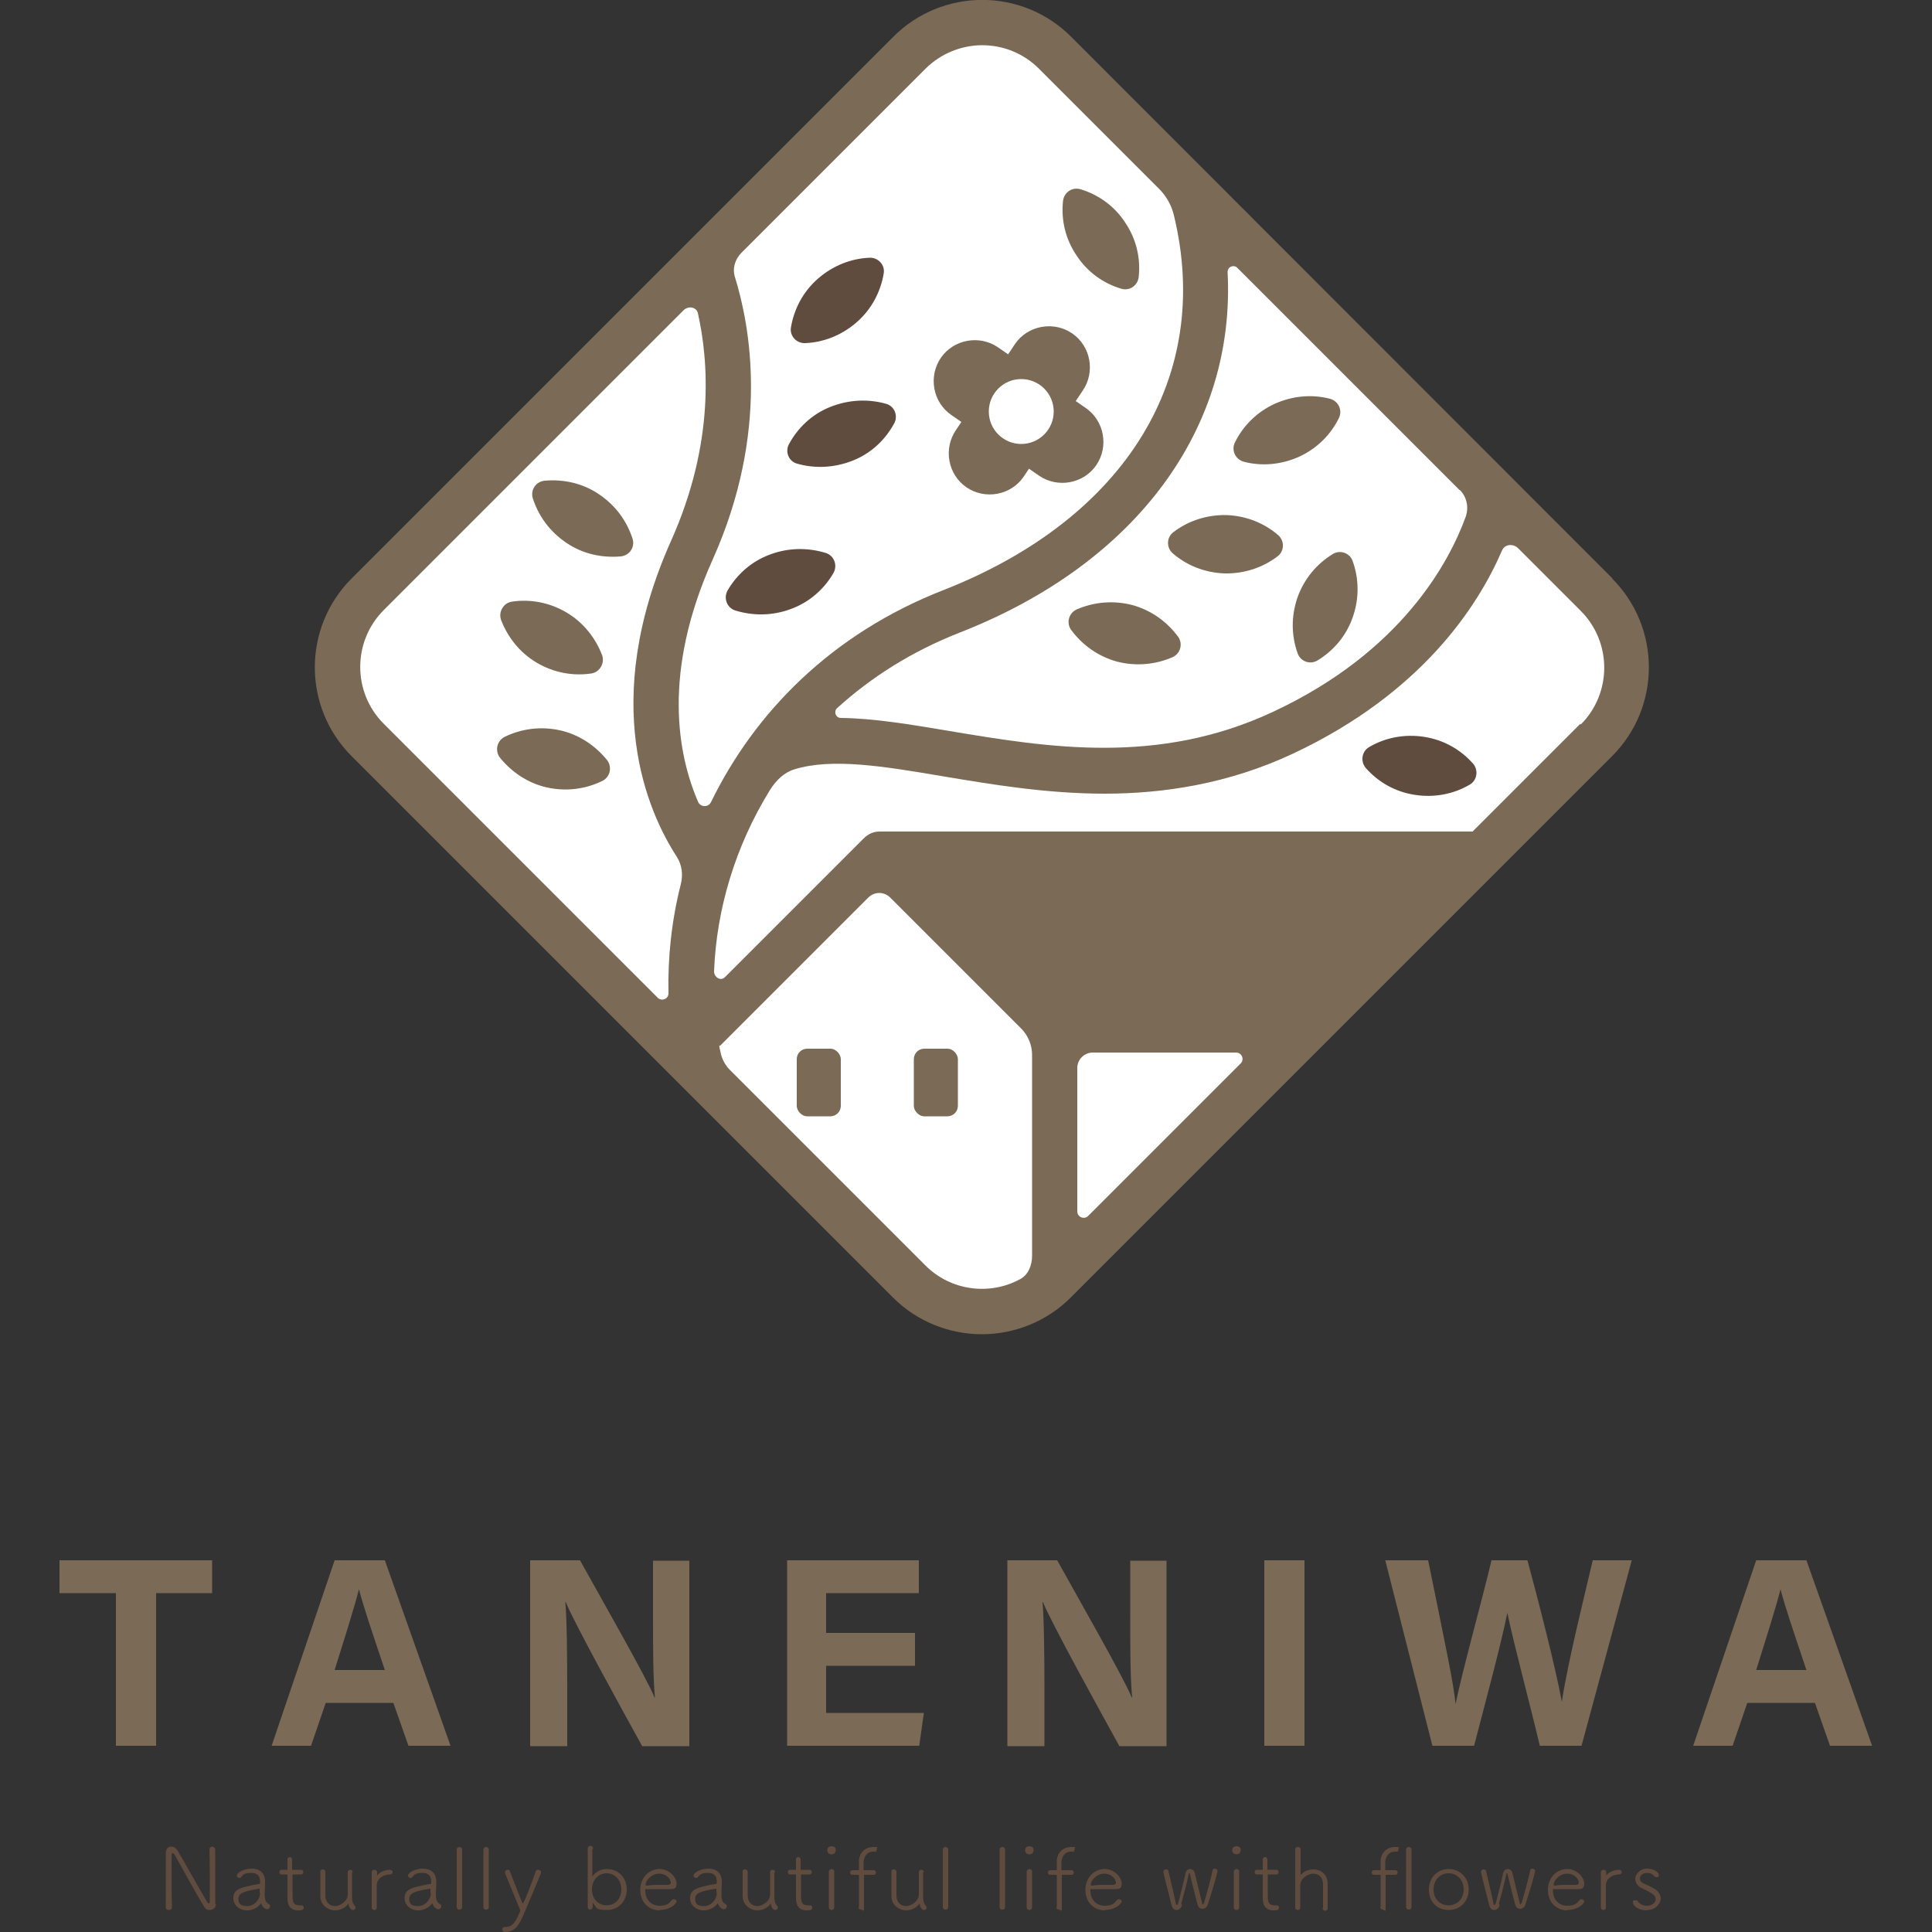 <?xml version="1.0" encoding="UTF-8"?>
<svg id="b" xmlns="http://www.w3.org/2000/svg" version="1.1" viewBox="0 0 500 500">
  <rect x="0" y="0" width="500" height="500" fill="#333333" stroke="none"/>
  <!-- Generator: Adobe Illustrator 29.6.1, SVG Export Plug-In . SVG Version: 2.1.1 Build 9)  -->
  <defs>
    <style>
      .st0 {
        fill: #fff;
      }

      .st1 {
        fill: #604c3f;
      }

      .st2 {
        fill: #7a6a56;
      }
    </style>
  </defs>
  <g id="c">
    <g>
      <path class="st2" d="M417.3,149.7L277.2,9.5c-12.7-12.7-33.3-12.7-46,0L91,149.7c-12.7,12.7-12.7,33.3,0,46l85.4,85.4h0s54.7,54.7,54.7,54.7c6.3,6.3,14.7,9.5,23,9.5s16.7-3.2,23-9.5l140.1-140.1c12.7-12.7,12.7-33.3,0-46h0Z"/>
      <path class="st0" d="M377.8,126.8c1.8,1.8,2.4,4.5,1.5,7-4.2,11.5-16.4,34.8-49.8,50.4-29.9,14-58.5,9.2-83.7,5-10.1-1.7-19.6-3.3-28.2-3.4-1.3,0-1.9-1.6-1-2.5,8.8-8,19.3-14.7,31.8-19.6,46-18,71.4-53.2,69.3-93.3,0-1.4,1.6-2,2.5-1.1l57.5,57.5h0Z"/>
      <path class="st0" d="M239.5,17.8c4-4,9.4-6.1,14.7-6.1s10.6,2,14.7,6.1l31,31c1.9,1.9,3.3,4.3,3.9,6.9,10.1,41.6-12.3,78.4-59.6,97-29,11.3-48.9,31.7-60.2,54.9-.7,1.4-2.7,1.3-3.3,0-5.3-12.2-9.4-33.5,3.7-62.7,14.9-33.2,9.7-60.6,5.8-73.2-.7-2.2,0-4.6,1.7-6.3l47.6-47.6h0Z"/>
      <path class="st0" d="M99.3,187.3c-8.1-8.1-8.1-21.3,0-29.4l77.6-77.6c1.2-1.2,3.3-.9,3.7.7,2.8,12.4,4.4,33.6-6.9,58.9-18.8,42-6,70.4,1.5,81.9,1.3,2.1,1.6,4.6,1,7-2.4,9.4-3.4,19-3.2,28.3,0,1.4-1.7,2.1-2.7,1.2l-71-71h0Z"/>
      <path class="st0" d="M239.5,327.5l-50.6-50.6c-1.1-1.1-1.9-2.5-2.3-4-.1-.6-.3-1.2-.4-1.8,0-.2-.1-.6,0-.5,0,0,.2,0,.2,0l38.3-38.3c1.6-1.6,4.1-1.6,5.7,0l33.9,33.9c1.8,1.8,2.8,4.3,2.8,6.8v52c0,2.5-1,5-3.2,6.1-7.8,4.2-17.8,3-24.4-3.6h0Z"/>
      <path class="st0" d="M278.8,276.4c0-2.2,1.8-4,4-4h37.1c1.5,0,2.2,1.8,1.2,2.8l-39.5,39.5c-1,1-2.8.3-2.8-1.2v-37.1Z"/>
      <path class="st0" d="M409,187.3l-27.9,27.9h0s0,0,0,0h-153.5c-1.5,0-2.8.6-3.9,1.6,0,0-.1.3-.2.2h0l-35.9,35.9c-1.1,1.1-2.8,0-2.8-1.5.6-15.9,5.4-32.3,14.5-47,1.5-2.4,3.6-4.5,6.3-5.3,9.7-3,23.1-.8,38.4,1.8,12.6,2.1,26.8,4.5,41.9,4.5s32-2.5,48.8-10.4c33.2-15.6,47.8-38.1,54-52.5.7-1.7,2.9-1.9,4.2-.6l16.2,16.2c8.1,8.1,8.1,21.3,0,29.4h0Z"/>
      <path class="st1" d="M199.3,143.5c4.8-1.8,9.8-1.8,14.4-.4,2.2.7,3.1,3.2,2,5.2-2.4,4.1-6.1,7.5-11,9.3-4.8,1.8-9.8,1.8-14.4.4-2.2-.7-3.1-3.2-2-5.2,2.4-4.1,6.1-7.5,11-9.3h0Z"/>
      <path class="st2" d="M304.9,164.8c1.3,1.8.6,4.4-1.5,5.3-4.4,1.9-9.4,2.4-14.4,1.1-5-1.4-9-4.4-11.8-8.2-1.3-1.8-.6-4.4,1.5-5.3,4.4-1.9,9.4-2.4,14.4-1.1,5,1.4,9,4.4,11.8,8.2Z"/>
      <path class="st2" d="M278.6,66.1c-2.9-4.3-4-9.2-3.5-14,.2-2.3,2.4-3.8,4.6-3.1,4.6,1.4,8.7,4.3,11.5,8.6,2.9,4.3,4,9.2,3.5,14-.2,2.3-2.4,3.8-4.6,3.1-4.6-1.4-8.7-4.3-11.5-8.6Z"/>
      <path class="st2" d="M330.8,138.5c1.7,1.5,1.6,4.2-.2,5.5-3.8,2.9-8.6,4.5-13.7,4.4-5.2-.2-9.8-2.1-13.4-5.2-1.7-1.5-1.6-4.2.2-5.5,3.8-2.9,8.6-4.5,13.7-4.4,5.2.2,9.8,2.1,13.4,5.2h0Z"/>
      <path class="st2" d="M321.9,119.5c-2.2-.6-3.3-3-2.3-5,2.1-4.3,5.7-7.9,10.3-10,4.7-2.1,9.7-2.5,14.3-1.3,2.2.6,3.3,3,2.3,5-2.1,4.3-5.7,7.9-10.3,10-4.7,2.1-9.7,2.5-14.3,1.3Z"/>
      <path class="st1" d="M381.2,197.6c1.5,1.7,1.1,4.4-.9,5.5-4.1,2.4-9.1,3.4-14.2,2.6-5.1-.8-9.4-3.3-12.6-6.9-1.5-1.7-1.1-4.4.9-5.5,4.1-2.4,9.1-3.4,14.2-2.6s9.4,3.3,12.6,6.9h0Z"/>
      <path class="st2" d="M344.9,143.4c1.9-1.2,4.5-.3,5.2,1.9,1.6,4.5,1.7,9.5,0,14.4s-5,8.7-9.1,11.2c-1.9,1.2-4.5.3-5.2-1.9-1.6-4.5-1.7-9.5,0-14.4,1.7-4.8,5-8.7,9.1-11.2h0Z"/>
      <path class="st1" d="M206.3,120c-2.2-.6-3.2-3.1-2.1-5.1,2.3-4.2,5.9-7.7,10.7-9.6s9.8-2.1,14.4-.8c2.2.6,3.2,3.1,2.1,5.1-2.3,4.2-5.9,7.7-10.7,9.6s-9.8,2.1-14.4.8Z"/>
      <path class="st2" d="M157.1,196.7c1.4,1.8.8,4.4-1.2,5.4-4.3,2.1-9.3,2.8-14.3,1.7s-9.2-4-12.2-7.7c-1.4-1.8-.8-4.4,1.2-5.4,4.3-2.1,9.3-2.8,14.3-1.7s9.2,4,12.2,7.7Z"/>
      <path class="st2" d="M129.7,160.5c-.8-2.1.6-4.5,2.8-4.8,4.7-.7,9.7.2,14.1,2.8,4.4,2.6,7.5,6.6,9.2,11,.8,2.1-.6,4.5-2.8,4.8-4.7.7-9.7-.2-14.1-2.8-4.4-2.6-7.5-6.6-9.2-11Z"/>
      <path class="st2" d="M137.9,129c-.7-2.2.8-4.4,3.1-4.6,4.8-.4,9.7.6,14,3.5s7.2,6.9,8.7,11.5c.7,2.2-.8,4.4-3.1,4.6-4.8.4-9.7-.6-14-3.5s-7.2-6.9-8.7-11.5Z"/>
      <path class="st1" d="M208.4,88.8c-2.3.1-4.1-1.9-3.7-4.1.8-4.7,3.1-9.2,7-12.6,3.9-3.4,8.6-5.2,13.3-5.4,2.3-.1,4.1,1.9,3.7,4.1-.8,4.7-3.1,9.2-7,12.6-3.9,3.4-8.6,5.2-13.3,5.4Z"/>
      <rect class="st2" x="236.5" y="271.4" width="11.4" height="17.5" rx="2.7" ry="2.7"/>
      <rect class="st2" x="206.2" y="271.4" width="11.4" height="17.5" rx="2.7" ry="2.7"/>
      <path class="st2" d="M278.4,103.8l1.8-2.7c3.3-4.8,2.1-11.5-2.7-14.8-4.8-3.3-11.5-2.1-14.8,2.7l-1.8,2.7-2.6-1.8c-4.8-3.3-11.5-2.1-14.8,2.7-3.3,4.8-2.1,11.5,2.7,14.8l2.6,1.8-1.4,2.1c-3.3,4.8-2.1,11.5,2.7,14.8,4.8,3.3,11.5,2.1,14.8-2.7l1.4-2.1,2.6,1.8c4.8,3.3,11.5,2.1,14.8-2.7,3.3-4.8,2.1-11.5-2.7-14.8l-2.6-1.8Z"/>
      <circle class="st0" cx="264.3" cy="106.5" r="8.4"/>
    </g>
    <g>
      <path class="st2" d="M30,412.3h-14.6v-8.5h39.5v8.5h-14.5v39.5h-10.4s0-39.5,0-39.5Z"/>
      <path class="st2" d="M84.3,440.7l-3.8,11.1h-10.2l16.3-48h13l17,48h-10.9l-3.9-11.1h-17.6,0ZM99.6,432.2c-3.4-10.1-5.6-16.6-6.7-20.9h0c-1.2,4.7-3.6,12.3-6.3,20.9h13.1Z"/>
      <path class="st2" d="M137.2,451.8v-48h12.9c6,10.8,17.1,30.2,19.3,35.5h.1c-.5-5-.5-13.3-.5-21.2v-14.2h9.4v48h-12.2c-5.2-9.4-17.5-31.7-19.8-37.3h-.1c.4,4.2.5,14.1.5,22.7v14.6h-9.5,0Z"/>
      <path class="st2" d="M236.8,431.1h-23v12.2h25.3l-1.2,8.5h-34.2v-48h34.1v8.5h-24v10.3h23v8.5h0Z"/>
      <path class="st2" d="M260.7,451.8v-48h12.9c6,10.8,17.1,30.2,19.3,35.5h.1c-.5-5-.5-13.3-.5-21.2v-14.2h9.4v48h-12.2c-5.2-9.4-17.5-31.7-19.8-37.3h-.1c.4,4.2.5,14.1.5,22.7v14.6h-9.5Z"/>
      <path class="st2" d="M337.6,403.8v48h-10.4v-48h10.4Z"/>
      <path class="st2" d="M370.7,451.8l-12.2-48h11.1c4.5,22.1,6.6,31.9,7.1,37.2h0c1.8-8.8,6.5-25.5,9.3-37.2h9.3c2.5,9.2,7.3,27.8,8.9,36.6h0c1.6-10.6,6.3-29.2,8-36.6h10.1l-13,48h-10.8c-2.5-10.6-6.7-26.2-8.4-34.4h0c-1.7,8.5-6.1,24.7-8.6,34.4h-10.8Z"/>
      <path class="st2" d="M452.2,440.7l-3.8,11.1h-10.2l16.3-48h13l17,48h-10.9l-3.9-11.1h-17.6,0ZM467.5,432.2c-3.4-10.1-5.6-16.6-6.7-20.9h0c-1.2,4.7-3.6,12.3-6.3,20.9h13.1Z"/>
    </g>
    <g>
      <path class="st1" d="M55.9,492.7c0,1-.8,1.6-1.6,1.6s-1.1-.3-1.5-.9c-1.6-2.5-6.4-11.3-7.6-13.4-.2-.3-.4-.4-.5-.4-.3,0-.3.3-.3,1.9,0,2.8,0,9.8.1,12.1h0c0,.5-.4.7-.8.7s-.8-.2-.8-.7h0c0-2.1,0-4.4,0-6.7s0-5.2,0-7.2h0c0-1.3.7-1.8,1.4-1.8s1.3.4,1.7,1.1c1.4,2.3,6,10.6,7.6,13.2.1.2.3.4.4.4.3,0,.3-.4.3-1.1,0-2.4,0-10.6-.1-12.8h0c0-.5.4-.8.7-.8s.8.3.8.8h0c0,1.3,0,2.9,0,4.7,0,3.3,0,7,0,9.4h0s0,0,0,0Z"/>
      <path class="st1" d="M67.5,492.6c-.7,1.1-2.2,1.8-3.5,1.8-2.2,0-3.6-1.5-3.6-3.1s.7-2.2,2.4-2.8c1.4-.4,3.2-.8,4.1-.9.3,0,.4-.1.4-.3s0-.2,0-.4c0-1.2-.5-2.2-2.3-2.2s-2.1.5-2.6,1.1c-.1.2-.3.2-.5.2-.3,0-.6-.2-.6-.6,0-.8,1.9-1.8,3.8-1.8s3.5.9,3.5,3.4,0,.4,0,.6c0,.7-.1,1.7-.1,2.5,0,1.9.4,2.3,1.2,2.8.2,0,.2.3.2.5,0,.3-.3.7-.7.7s-1.2-.3-1.6-1.5c0,0,0,0,0,0,0,0,0,0,0,0h0ZM67.2,489.8c0-.2,0-.5,0-.8s0-.2-.2-.2h0c-3.5.6-5.3,1-5.3,2.6s.9,1.9,2.4,1.9,3.2-1.5,3.2-3.4h0Z"/>
      <path class="st1" d="M76.1,485.1c-.4,0-.4,0-.4.3,0,.8,0,3.1,0,4.8s0,2.9,1.8,2.9.4,0,.6,0h0c.3,0,.5.3.5.6,0,.6-.5.7-1.4.7-2.8,0-2.8-2.4-2.8-3.4,0-1.4,0-4.1,0-5.2v-.4c0-.2,0-.3-.2-.3h-1.3c-.4,0-.6-.3-.6-.6s.2-.6.6-.6h1.3c.2,0,.2,0,.2-.2s0-1.2,0-1.9v-.6c0-.4.3-.6.6-.6s.6.2.6.7,0,2.4,0,2.4c0,.2,0,.2.3.2h2c.4,0,.6.3.6.6s-.2.6-.6.6h-2Z"/>
      <path class="st1" d="M91.1,484.5c0,1.7,0,3.5,0,5.4s0,2.5.7,3.3c.1.2.2.3.2.5,0,.4-.3.6-.7.6-.7,0-1.1-1.2-1.1-1.6,0,0,0-.1,0-.1s0,0,0,0c-.8,1.2-2.2,1.8-3.6,1.8s-3.6-1.1-3.7-3.6c0-.8,0-2.9,0-4.6s0-1.3,0-1.8c0-.5.3-.6.6-.6s.7.2.7.6h0c0,1,0,2.7,0,4.2s0,1.7,0,2.1c.1,1.8,1.3,2.6,2.5,2.6s3.3-1.2,3.3-3c0-.8,0-1.5,0-2.3,0-1.2,0-2.3,0-3.5h0c0-.4.3-.6.6-.6s.7.2.7.6h0s0,0,0,0Z"/>
      <path class="st1" d="M97.5,493.7c0,.4-.3.6-.6.6s-.7-.2-.7-.6h0c0-1.8,0-3.9,0-5.8s0-2.4,0-3.4h0c0-.4.4-.6.7-.6s.7.2.7.6,0,.5,0,.8,0,.1,0,.1c0,0,0,0,0,0,1-1.4,3-1.5,3.3-1.5.5,0,.7.3.7.6s-.2.6-.7.6c-1.6,0-3.3,1-3.4,2.7,0,.6,0,1.6,0,2.9s0,2,0,3.1h0Z"/>
      <path class="st1" d="M111.8,492.6c-.7,1.1-2.2,1.8-3.5,1.8-2.2,0-3.6-1.5-3.6-3.1s.7-2.2,2.4-2.8c1.4-.4,3.2-.8,4.1-.9.3,0,.4-.1.4-.3s0-.2,0-.4c0-1.2-.5-2.2-2.3-2.2s-2.1.5-2.6,1.1c-.1.2-.3.2-.5.2-.3,0-.6-.2-.6-.6,0-.8,1.9-1.8,3.8-1.8s3.5.9,3.5,3.4,0,.4,0,.6c0,.7-.1,1.7-.1,2.5,0,1.9.4,2.3,1.2,2.8.2,0,.2.3.2.5,0,.3-.3.7-.7.7s-1.2-.3-1.6-1.5c0,0,0,0,0,0,0,0,0,0,0,0h0ZM111.4,489.8c0-.2,0-.5,0-.8s0-.2-.2-.2h0c-3.5.6-5.3,1-5.3,2.6s.9,1.9,2.4,1.9,3.2-1.5,3.2-3.4h0Z"/>
      <path class="st1" d="M119.6,493.5c0,.5-.3.7-.7.7s-.7-.2-.7-.7h0c0-1.6,0-4.9,0-7.9s0-6,0-6.9h0c0-.5.4-.7.7-.7s.7.2.7.7h0c0,1.1,0,4.4,0,7.7s0,5.6,0,7.1h0s0,0,0,0Z"/>
      <path class="st1" d="M126.5,493.5c0,.5-.3.7-.7.7s-.7-.2-.7-.7h0c0-1.6,0-4.9,0-7.9s0-6,0-6.9h0c0-.5.4-.7.7-.7s.7.2.7.7h0c0,1.1,0,4.4,0,7.7s0,5.6,0,7.1h0s0,0,0,0Z"/>
      <path class="st1" d="M130.7,500c-.5,0-.7-.3-.7-.7s.2-.6.8-.6c1.8,0,2.6-1.2,3.8-4,0-.1,0-.2,0-.3,0-.1,0-.3-.1-.4-.7-1.7-3.2-7.7-3.8-9.2,0-.1,0-.2,0-.3,0-.4.3-.6.7-.6s.5.1.6.5c.6,1.5,2.5,6.5,3.1,7.9,0,.2.2.3.2.3.4,0,3.3-8.1,3.3-8.2.1-.4.4-.5.7-.5s.7.2.7.6,0,.2,0,.3c-1.1,2.7-3.1,7.4-4.5,10.7-1.2,2.8-2.3,4.5-4.8,4.5h0Z"/>
      <path class="st1" d="M153.3,478.6c0,1.7,0,4.1,0,6.8s0,.2,0,.2.1,0,.2-.2c.8-1.1,2.1-1.7,3.6-1.7,2.9,0,5.1,2.2,5.1,5.3s-2.2,5.3-5.1,5.3-2.6-.5-3.5-1.6c-.1-.2-.2-.3-.2-.3s0,0,0,.9-.6.9-.7.9c-.3,0-.6-.2-.6-.8,0-2.3,0-7.2,0-10.8s0-3.3,0-4.1c0-.7.5-.8.7-.8.3,0,.7.2.7.7h0ZM160.8,489c0-2.5-1.7-4.2-3.8-4.2s-3.8,1.7-3.8,4.2,1.7,4.1,3.8,4.1,3.8-1.6,3.8-4.1Z"/>
      <path class="st1" d="M170.7,494.4c-2.8,0-5-2.1-5-5.3s2.3-5.4,5-5.4,4.4,2.4,4.4,3.7-.5,1.5-1.6,1.5c-.5,0-1.3,0-2.1,0-1.7,0-3.6,0-4.1,0s-.3,0-.3.4c0,2.4,1.6,3.9,3.7,3.9s2.5-.7,3.2-1.5c.1-.1.3-.2.5-.2.3,0,.7.3.7.6,0,.5-1.6,2.2-4.4,2.2h0ZM170.6,484.9c-2.1,0-3.5,1.9-3.5,2.7s.2.2,2.8.2,2.4,0,3,0c.5,0,.7-.3.7-.6,0-.6-.8-2.3-3.1-2.3h0Z"/>
      <path class="st1" d="M185.7,492.6c-.7,1.1-2.2,1.8-3.5,1.8-2.2,0-3.6-1.5-3.6-3.1s.7-2.2,2.4-2.8c1.4-.4,3.2-.8,4.1-.9.3,0,.4-.1.4-.3s0-.2,0-.4c0-1.2-.5-2.2-2.3-2.2s-2.1.5-2.6,1.1c-.1.2-.3.2-.5.2-.3,0-.6-.2-.6-.6,0-.8,1.9-1.8,3.8-1.8s3.5.9,3.5,3.4,0,.4,0,.6c0,.7-.1,1.7-.1,2.5,0,1.9.4,2.3,1.2,2.8.2,0,.2.3.2.5,0,.3-.3.7-.7.7s-1.2-.3-1.6-1.5c0,0,0,0,0,0,0,0,0,0,0,0h0ZM185.4,489.8c0-.2,0-.5,0-.8s0-.2-.2-.2h0c-3.5.6-5.3,1-5.3,2.6s.9,1.9,2.4,1.9,3.2-1.5,3.2-3.4h0Z"/>
      <path class="st1" d="M200.4,484.5c0,1.7,0,3.5,0,5.4s0,2.5.7,3.3c.1.2.2.3.2.5,0,.4-.3.6-.7.6-.7,0-1.1-1.2-1.1-1.6,0,0,0-.1,0-.1s0,0,0,0c-.8,1.2-2.2,1.8-3.6,1.8s-3.6-1.1-3.7-3.6c0-.8,0-2.9,0-4.6s0-1.3,0-1.8c0-.5.3-.6.6-.6s.7.2.7.6h0c0,1,0,2.7,0,4.2s0,1.7,0,2.1c.1,1.8,1.3,2.6,2.5,2.6s3.3-1.2,3.3-3c0-.8,0-1.5,0-2.3,0-1.2,0-2.3,0-3.5h0c0-.4.3-.6.6-.6s.7.2.7.6h0s0,0,0,0Z"/>
      <path class="st1" d="M207.7,485.1c-.4,0-.4,0-.4.3,0,.8,0,3.1,0,4.8s0,2.9,1.8,2.9.4,0,.6,0h0c.3,0,.5.3.5.6,0,.6-.5.7-1.4.7-2.8,0-2.8-2.4-2.8-3.4,0-1.4,0-4.1,0-5.2v-.4c0-.2,0-.3-.2-.3h-1.3c-.4,0-.6-.3-.6-.6s.2-.6.6-.6h1.3c.2,0,.2,0,.2-.2s0-1.2,0-1.9v-.6c0-.4.3-.6.6-.6s.6.2.6.7,0,2.4,0,2.4c0,.2,0,.2.3.2h2c.4,0,.6.3.6.6s-.2.6-.6.6h-2Z"/>
      <path class="st1" d="M215.2,479.9c-1.1,0-1.1-1-1.1-1.1,0-.7.6-1,1.1-1s1.1.2,1.1,1-.6,1.1-1.1,1.1ZM215.9,493.6c0,.5-.4.7-.7.7s-.7-.2-.7-.7c0-1.9,0-4.5,0-6.6s0-2,0-2.6h0c0-.4.4-.7.7-.7s.7.2.7.6h0c0,1,0,2.8,0,4.7s0,3.2,0,4.5h0s0,0,0,0Z"/>
      <path class="st1" d="M222.3,493.5c0-.6,0-1.7,0-2.9,0-2.4,0-5.1,0-5.1,0-.3,0-.3-.3-.3h-1.4c-.4,0-.6-.3-.6-.6s.2-.6.6-.6h1.4c.2,0,.3,0,.3-.2s0-.8,0-1.5v-.6c0-2.4,1.9-3.7,3.6-3.7s1,0,1,.6-.2.6-.7.6h-.3c-1.4,0-2.3,1.2-2.4,2.6v.7c0,.5,0,1,0,1.3,0,.2,0,.2.3.2h2.3c.4,0,.6.3.6.6s-.2.6-.6.6h-2.3c-.2,0-.2,0-.2.3,0,0,0,6.2,0,8s-.3.7-.7.7-.7-.2-.7-.7h0s0,0,0,0Z"/>
      <path class="st1" d="M238.9,484.5c0,1.7,0,3.5,0,5.4s0,2.5.7,3.3c.1.2.2.3.2.5,0,.4-.3.6-.7.6-.7,0-1.1-1.2-1.1-1.6,0,0,0-.1,0-.1s0,0,0,0c-.8,1.2-2.2,1.8-3.6,1.8s-3.6-1.1-3.7-3.6c0-.8,0-2.9,0-4.6s0-1.3,0-1.8c0-.5.3-.6.6-.6s.7.2.7.6h0c0,1,0,2.7,0,4.2s0,1.7,0,2.1c.1,1.8,1.3,2.6,2.5,2.6s3.3-1.2,3.3-3c0-.8,0-1.5,0-2.3,0-1.2,0-2.3,0-3.5h0c0-.4.3-.6.6-.6s.7.2.7.6h0s0,0,0,0Z"/>
      <path class="st1" d="M245.4,493.5c0,.5-.3.7-.7.7s-.7-.2-.7-.7h0c0-1.6,0-4.9,0-7.9s0-6,0-6.9h0c0-.5.4-.7.7-.7s.7.2.7.7h0c0,1.1,0,4.4,0,7.7s0,5.6,0,7.1h0s0,0,0,0Z"/>
      <path class="st1" d="M260.1,493.5c0,.5-.3.7-.7.7s-.7-.2-.7-.7h0c0-1.6,0-4.9,0-7.9s0-6,0-6.9h0c0-.5.4-.7.7-.7s.7.2.7.7h0c0,1.1,0,4.4,0,7.7s0,5.6,0,7.1h0s0,0,0,0Z"/>
      <path class="st1" d="M266.4,479.9c-1.1,0-1.1-1-1.1-1.1,0-.7.6-1,1.1-1s1.1.2,1.1,1-.6,1.1-1.1,1.1ZM267.1,493.6c0,.5-.4.7-.7.7s-.7-.2-.7-.7c0-1.9,0-4.5,0-6.6s0-2,0-2.6h0c0-.4.4-.7.7-.7s.7.2.7.6h0c0,1,0,2.8,0,4.7s0,3.2,0,4.5h0s0,0,0,0Z"/>
      <path class="st1" d="M273.5,493.5c0-.6,0-1.7,0-2.9,0-2.4,0-5.1,0-5.1,0-.3,0-.3-.3-.3h-1.4c-.4,0-.6-.3-.6-.6s.2-.6.6-.6h1.4c.2,0,.3,0,.3-.2s0-.8,0-1.5v-.6c0-2.4,1.9-3.7,3.6-3.7s1,0,1,.6-.2.6-.7.6h-.3c-1.4,0-2.3,1.2-2.4,2.6v.7c0,.5,0,1,0,1.3,0,.2,0,.2.3.2h2.3c.4,0,.6.3.6.6s-.2.6-.6.6h-2.3c-.2,0-.2,0-.2.3,0,0,0,6.2,0,8s-.3.7-.7.7-.7-.2-.7-.7h0s0,0,0,0Z"/>
      <path class="st1" d="M285.9,494.4c-2.8,0-5-2.1-5-5.3s2.3-5.4,5-5.4,4.4,2.4,4.4,3.7-.5,1.5-1.6,1.5c-.5,0-1.3,0-2.1,0-1.7,0-3.6,0-4.1,0s-.3,0-.3.4c0,2.4,1.6,3.9,3.7,3.9s2.5-.7,3.2-1.5c.1-.1.3-.2.5-.2.3,0,.7.3.7.6,0,.5-1.6,2.2-4.4,2.2h0ZM285.8,484.9c-2.1,0-3.5,1.9-3.5,2.7s.2.2,2.8.2,2.4,0,3,0c.5,0,.7-.3.7-.6,0-.6-.8-2.3-3.1-2.3h0Z"/>
      <path class="st1" d="M305.9,493c-.2.9-.8,1.3-1.4,1.3s-1.1-.4-1.3-1.3c-.5-2-1.7-6.5-2.1-8.4,0,0,0,0,0-.2,0-.4.3-.6.7-.6s.6.2.6.5c.4,1.8,1.6,6.6,1.9,8.3,0,.3.2.4.3.4s.2-.1.3-.4c.4-1.6,1.6-6.1,1.9-7.8.1-.7.7-1.1,1.2-1.1s1.1.4,1.2,1c.3,1.4,1.5,6.1,1.9,7.8,0,.3.2.4.2.4s.2-.2.3-.4c.5-1.7,1.9-6.7,2.2-8.4,0-.4.4-.5.6-.5s.7.2.7.6-1.5,5.6-2.5,8.6c-.2.8-.8,1.2-1.4,1.2s-1.1-.4-1.3-1.2c-.3-1.1-1.5-5.8-1.9-7.6,0-.2-.1-.4-.2-.4s-.2.1-.2.4c-.4,2-1.5,6-1.9,7.5h0Z"/>
      <path class="st1" d="M320,479.9c-1.1,0-1.1-1-1.1-1.1,0-.7.6-1,1.1-1s1.1.2,1.1,1-.6,1.1-1.1,1.1ZM320.7,493.6c0,.5-.4.7-.7.7s-.7-.2-.7-.7c0-1.9,0-4.5,0-6.6s0-2,0-2.6h0c0-.4.4-.7.7-.7s.7.2.7.6h0c0,1,0,2.8,0,4.7s0,3.2,0,4.5h0s0,0,0,0Z"/>
      <path class="st1" d="M328.5,485.1c-.4,0-.4,0-.4.3,0,.8,0,3.1,0,4.8s0,2.9,1.8,2.9.4,0,.6,0h0c.3,0,.5.3.5.6,0,.6-.5.7-1.4.7-2.8,0-2.8-2.4-2.8-3.4,0-1.4,0-4.1,0-5.2v-.4c0-.2,0-.3-.2-.3h-1.3c-.4,0-.6-.3-.6-.6s.2-.6.6-.6h1.3c.2,0,.2,0,.2-.2s0-1.2,0-1.9v-.6c0-.4.3-.6.6-.6s.6.2.6.7,0,2.4,0,2.4c0,.2,0,.2.3.2h2c.4,0,.6.3.6.6s-.2.6-.6.6h-2Z"/>
      <path class="st1" d="M342.4,493.6c0-.9,0-2.7,0-4.1s0-1.7,0-2c-.1-1.9-1.3-2.6-2.6-2.6s-3.2,1.2-3.3,2.9c0,.7,0,2,0,3.6s0,1.5,0,2.3h0c0,.4-.3.6-.6.6s-.7-.2-.7-.6h0c0-1.8,0-5.8,0-9.3s0-4.7,0-5.8h0c0-.4.3-.6.7-.6s.7.2.7.6c0,.8,0,6.1,0,6.6s0,.1,0,.1,0,0,0,0c.8-1,2-1.5,3.3-1.5,1.9,0,3.6,1.2,3.7,3.6,0,.7,0,2.4,0,3.9s0,1.9,0,2.5c0,.5-.3.7-.6.7s-.7-.2-.7-.6h0s0,0,0,0Z"/>
      <path class="st1" d="M357.3,493.5c0-.6,0-1.7,0-2.9,0-2.4,0-5.1,0-5.1,0-.3,0-.3-.3-.3h-1.4c-.4,0-.6-.3-.6-.6s.2-.6.6-.6h1.4c.2,0,.3,0,.3-.2s0-.8,0-1.5v-.6c0-2.4,1.9-3.7,3.6-3.7s1,0,1,.6-.2.6-.7.6h-.3c-1.4,0-2.3,1.2-2.4,2.6v.7c0,.5,0,1,0,1.3,0,.2,0,.2.3.2h2.3c.4,0,.6.3.6.6s-.2.6-.6.6h-2.3c-.2,0-.2,0-.2.3,0,0,0,6.2,0,8s-.3.7-.7.7-.7-.2-.7-.7h0s0,0,0,0ZM365.3,493.5c0,.5-.4.7-.7.7s-.7-.2-.7-.7h0c0-1.6,0-4.9,0-7.9s0-6,0-6.9h0c0-.5.4-.7.7-.7s.7.2.7.7h0c0,1.1,0,4.4,0,7.7s0,5.6,0,7.1h0Z"/>
      <path class="st1" d="M369.8,489c0-3.1,2.2-5.3,5.1-5.3s5.2,2.2,5.2,5.3-2.2,5.3-5.2,5.3-5.1-2.1-5.1-5.3ZM378.8,489c0-2.5-1.7-4.2-3.9-4.2s-3.9,1.7-3.9,4.2,1.7,4.1,3.9,4.1,3.9-1.7,3.9-4.1Z"/>
      <path class="st1" d="M388.1,493c-.2.9-.8,1.3-1.4,1.3s-1.1-.4-1.3-1.3c-.5-2-1.7-6.5-2.1-8.4,0,0,0,0,0-.2,0-.4.3-.6.7-.6s.6.2.6.5c.4,1.8,1.6,6.6,1.9,8.3,0,.3.2.4.3.4s.2-.1.3-.4c.4-1.6,1.6-6.1,1.9-7.8.1-.7.7-1.1,1.2-1.1s1.1.4,1.2,1c.3,1.4,1.5,6.1,1.9,7.8,0,.3.2.4.2.4s.2-.2.3-.4c.5-1.7,1.9-6.7,2.2-8.4,0-.4.4-.5.6-.5s.7.2.7.6-1.5,5.6-2.5,8.6c-.2.8-.8,1.2-1.4,1.2s-1.1-.4-1.3-1.2c-.3-1.1-1.5-5.8-1.9-7.6,0-.2-.1-.4-.2-.4s-.2.1-.2.4c-.4,2-1.5,6-1.9,7.5h0Z"/>
      <path class="st1" d="M405.6,494.4c-2.8,0-5-2.1-5-5.3s2.3-5.4,5-5.4,4.4,2.4,4.4,3.7-.5,1.5-1.6,1.5c-.5,0-1.3,0-2.1,0-1.7,0-3.6,0-4.1,0s-.3,0-.3.4c0,2.4,1.6,3.9,3.7,3.9s2.5-.7,3.2-1.5c.1-.1.3-.2.5-.2.3,0,.7.3.7.6,0,.5-1.6,2.2-4.4,2.2h0ZM405.6,484.9c-2.1,0-3.5,1.9-3.5,2.7s.2.2,2.8.2,2.4,0,3,0c.5,0,.7-.3.7-.6,0-.6-.8-2.3-3.1-2.3h0Z"/>
      <path class="st1" d="M415.6,493.7c0,.4-.3.6-.6.6s-.7-.2-.7-.6h0c0-1.8,0-3.9,0-5.8s0-2.4,0-3.4h0c0-.4.4-.6.7-.6s.7.2.7.6,0,.5,0,.8,0,.1,0,.1c0,0,0,0,0,0,1-1.4,3-1.5,3.3-1.5.5,0,.7.3.7.6s-.2.6-.7.6c-1.6,0-3.3,1-3.4,2.7,0,.6,0,1.6,0,2.9s0,2,0,3.1h0Z"/>
      <path class="st1" d="M426.2,494.4c-2.3,0-3.6-1.3-3.6-2s.3-.6.7-.6.4,0,.6.3c.5.7,1.3,1.1,2.4,1.1s2.2-.7,2.2-1.7-1-1.6-3.5-2.8c-1.2-.5-1.8-1.5-1.8-2.5s1.1-2.6,3-2.6,3.1,1,3.1,1.6-.3.6-.6.6-.4,0-.6-.3c-.4-.4-.9-.8-1.9-.8s-1.8.7-1.8,1.4.4,1.1,1.1,1.4c.6.3,1.7.7,2.3,1.1,1.4.7,2,1.8,2,2.8s-1.1,2.9-3.5,2.9h0Z"/>
    </g>
  </g>
</svg>
